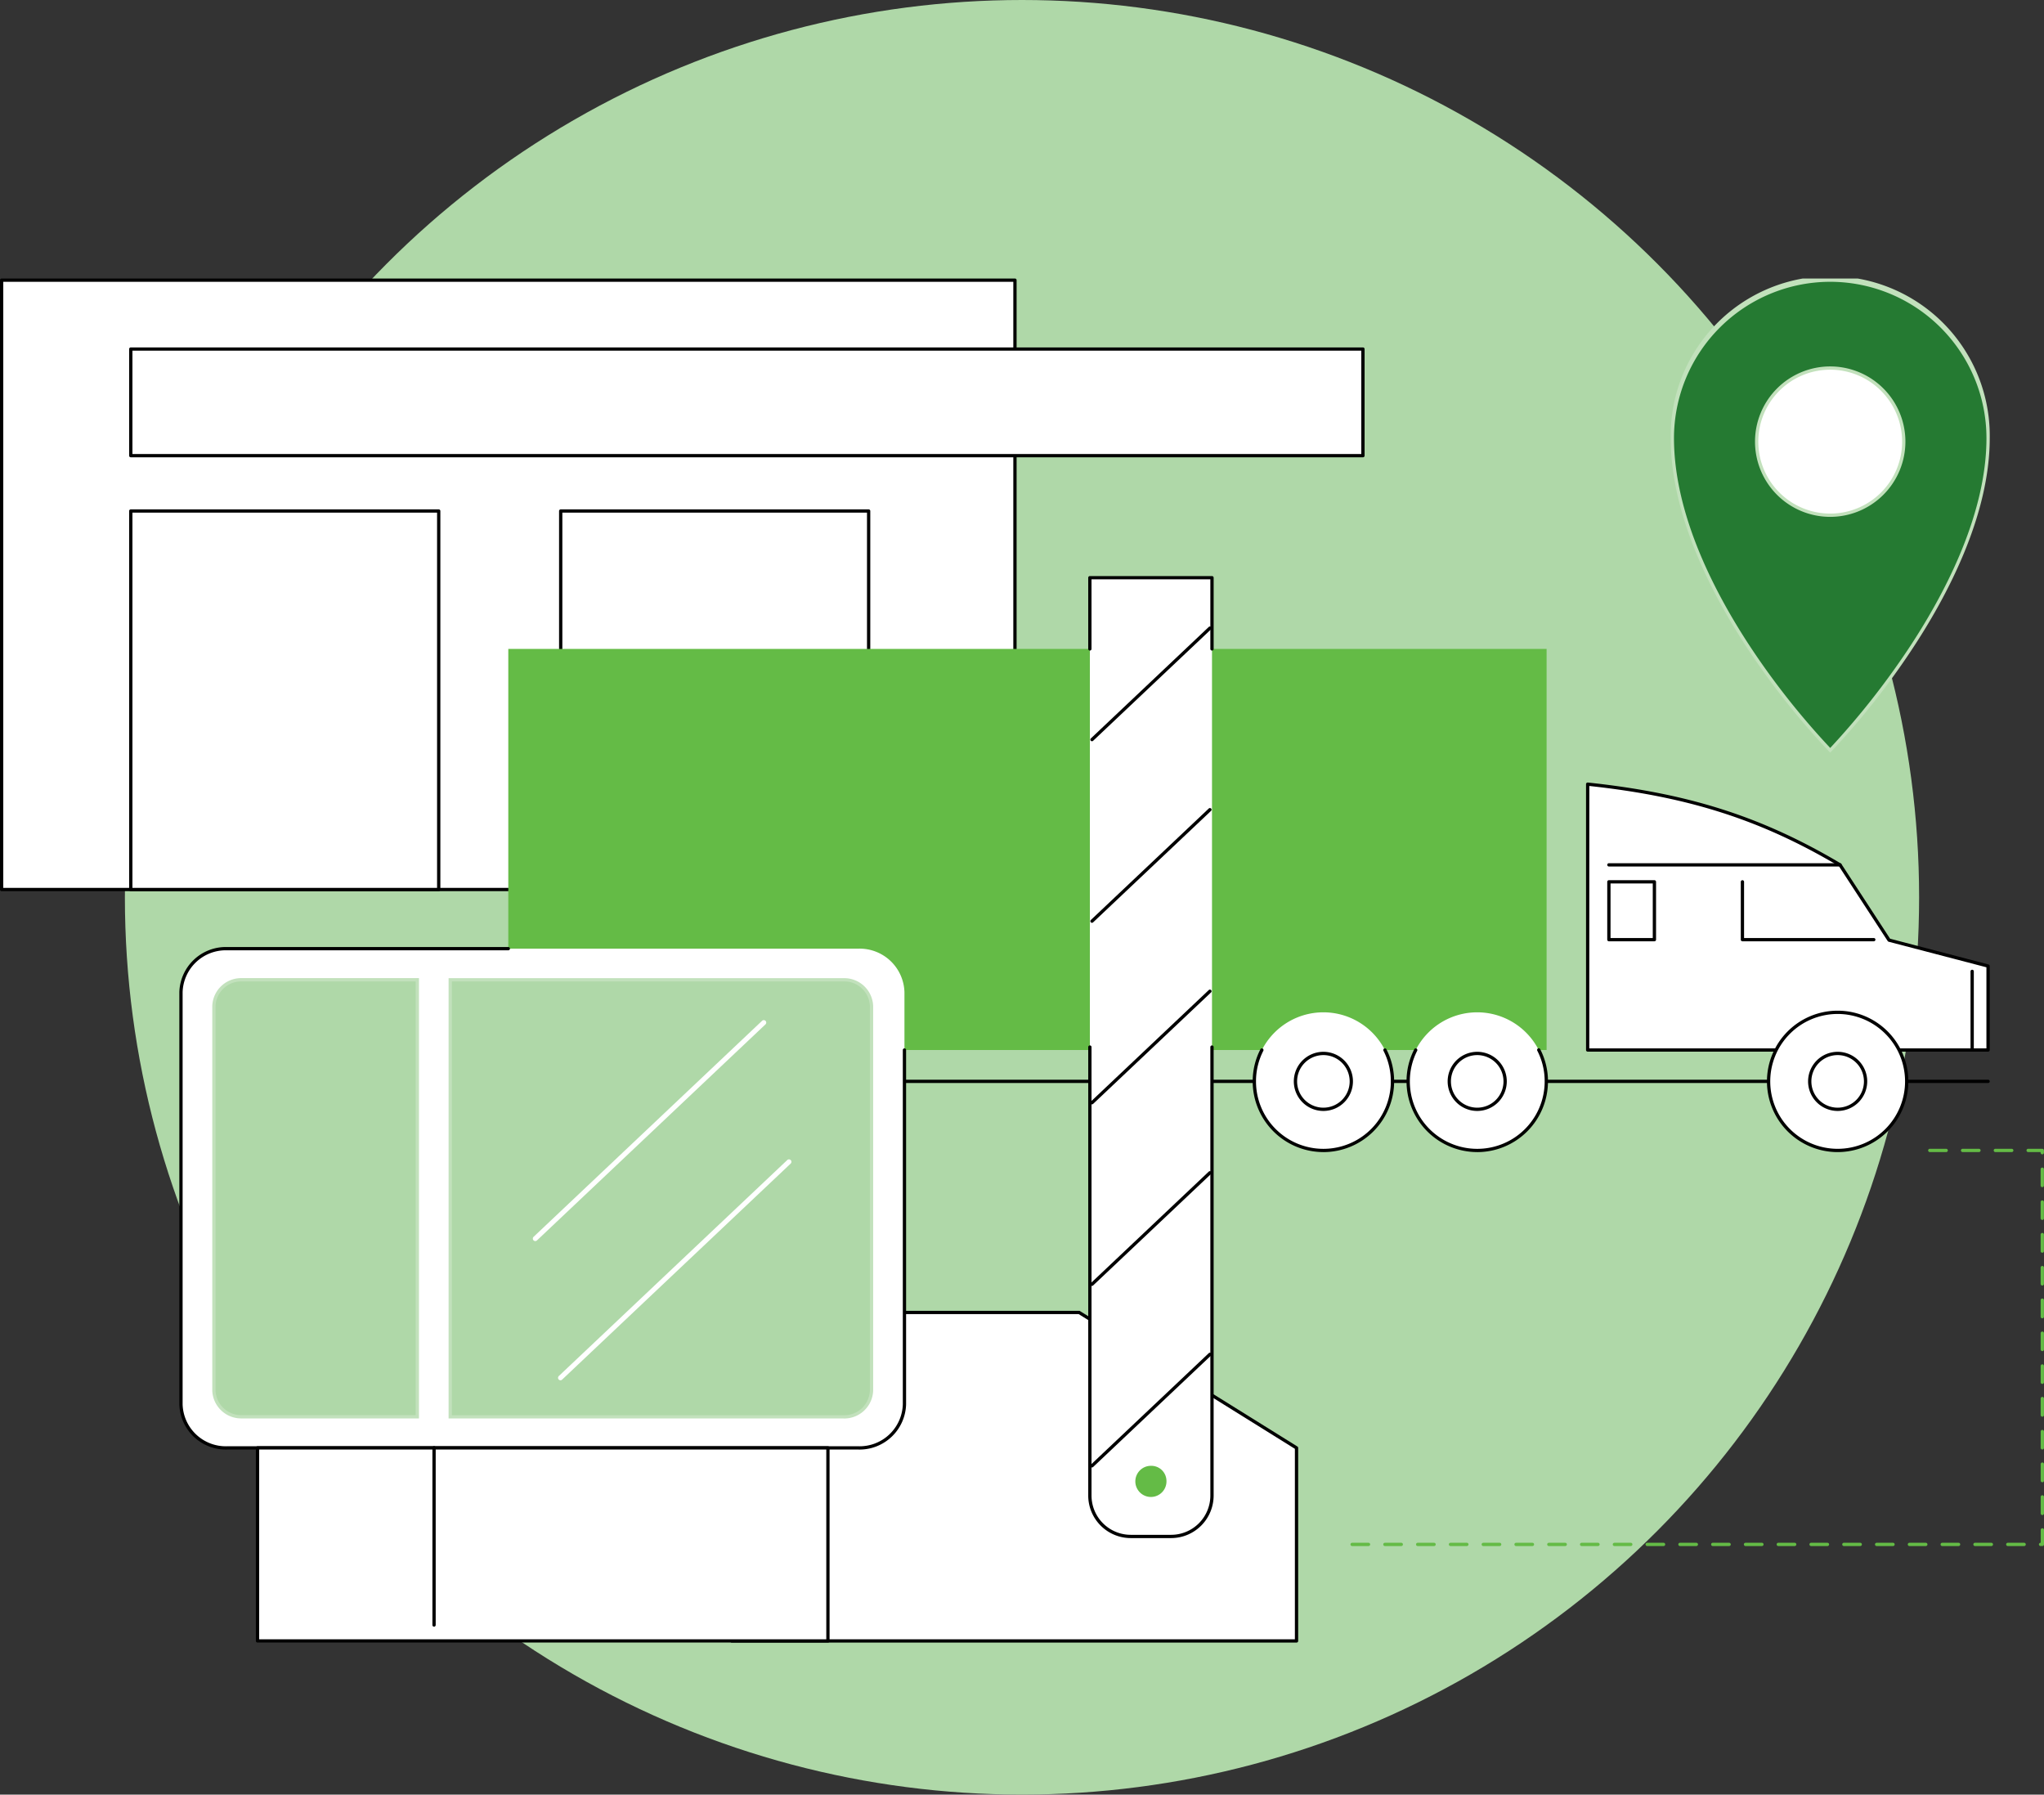 <svg xmlns="http://www.w3.org/2000/svg" xmlns:xlink="http://www.w3.org/1999/xlink" width="290.846" height="255.305" viewBox="0 0 290.846 255.305">
  <rect x="0" y="0" width="290.846" height="255.305" fill="#333333" stroke="none"/>
  <defs>
    <clipPath id="clip-path">
      <rect id="Rectangle_16842" data-name="Rectangle 16842" width="290.845" height="194.052" fill="none"/>
    </clipPath>
  </defs>
  <g id="Group_30835" data-name="Group 30835" transform="translate(-11754.077 -5917.987)">
    <circle id="Ellipse_254" data-name="Ellipse 254" cx="127.652" cy="127.652" r="127.652" transform="translate(11771.848 5917.987)" fill="#afd8a8"/>
    <g id="Group_30813" data-name="Group 30813" transform="translate(11754.077 5957.61)">
      <rect id="Rectangle_16836" data-name="Rectangle 16836" width="144.187" height="86.691" transform="translate(0.233 0.234)" fill="#fff"/>
      <g id="Group_30812" data-name="Group 30812">
        <g id="Group_30811" data-name="Group 30811" clip-path="url(#clip-path)">
          <path id="Path_39671" data-name="Path 39671" d="M144.421,87.157H.234A.233.233,0,0,1,0,86.924V.233A.233.233,0,0,1,.234,0H144.421a.233.233,0,0,1,.233.233V86.924a.233.233,0,0,1-.233.233M.466,86.691H144.187V.466H.466Z"/>
          <rect id="Rectangle_16837" data-name="Rectangle 16837" width="43.816" height="53.848" transform="translate(18.609 33.077)" fill="#fff"/>
          <path id="Path_39672" data-name="Path 39672" d="M65.761,93.118H21.945a.233.233,0,0,1-.234-.233V39.038a.234.234,0,0,1,.234-.234H65.761a.234.234,0,0,1,.234.234V92.885a.233.233,0,0,1-.234.233m-43.583-.466h43.35V39.27H22.178Z" transform="translate(-3.335 -5.961)"/>
          <rect id="Rectangle_16838" data-name="Rectangle 16838" width="43.816" height="53.848" transform="translate(79.786 33.077)" fill="#fff"/>
          <path id="Path_39673" data-name="Path 39673" d="M138.041,93.118H94.225a.233.233,0,0,1-.234-.233V39.038a.233.233,0,0,1,.234-.234h43.816a.233.233,0,0,1,.233.234V92.885a.233.233,0,0,1-.233.233m-43.584-.466h43.35V39.27H94.457Z" transform="translate(-14.439 -5.961)"/>
          <rect id="Rectangle_16839" data-name="Rectangle 16839" width="147.743" height="57.062" transform="translate(72.327 52.694)" fill="#64bb46"/>
          <path id="Path_39674" data-name="Path 39674" d="M295.976,135.139H85.412a.233.233,0,1,1,0-.466H295.976a.233.233,0,1,1,0,.466" transform="translate(-13.085 -20.688)"/>
          <path id="Path_39675" data-name="Path 39675" d="M137.937,133.166a9.826,9.826,0,1,1-9.826-9.826,9.826,9.826,0,0,1,9.826,9.826" transform="translate(-18.171 -18.947)" fill="#fff"/>
          <path id="Path_39676" data-name="Path 39676" d="M128.069,143.183a10.059,10.059,0,1,1,10.058-10.059,10.07,10.07,0,0,1-10.058,10.059m0-19.651a9.592,9.592,0,1,0,9.592,9.592,9.6,9.6,0,0,0-9.592-9.592" transform="translate(-18.129 -18.905)"/>
          <path id="Path_39677" data-name="Path 39677" d="M133.147,134.228a3.973,3.973,0,1,1-3.973-3.973,3.973,3.973,0,0,1,3.973,3.973" transform="translate(-19.233 -20.01)" fill="#fff"/>
          <path id="Path_39678" data-name="Path 39678" d="M129.132,138.392a4.207,4.207,0,1,1,4.207-4.207,4.212,4.212,0,0,1-4.207,4.207m0-7.947a3.74,3.74,0,1,0,3.74,3.74,3.744,3.744,0,0,0-3.74-3.74" transform="translate(-19.191 -19.967)"/>
          <path id="Path_39679" data-name="Path 39679" d="M112.076,133.166a9.826,9.826,0,1,1-9.826-9.826,9.826,9.826,0,0,1,9.826,9.826" transform="translate(-14.198 -18.947)" fill="#fff"/>
          <path id="Path_39680" data-name="Path 39680" d="M102.208,143.183a10.059,10.059,0,1,1,10.058-10.059,10.071,10.071,0,0,1-10.058,10.059m0-19.651a9.592,9.592,0,1,0,9.592,9.592,9.6,9.6,0,0,0-9.592-9.592" transform="translate(-14.156 -18.905)"/>
          <path id="Path_39681" data-name="Path 39681" d="M107.287,134.228a3.973,3.973,0,1,1-3.973-3.973,3.973,3.973,0,0,1,3.973,3.973" transform="translate(-15.261 -20.01)" fill="#fff"/>
          <path id="Path_39682" data-name="Path 39682" d="M103.271,138.392a4.207,4.207,0,1,1,4.207-4.207,4.212,4.212,0,0,1-4.207,4.207m0-7.947a3.74,3.74,0,1,0,3.74,3.74,3.744,3.744,0,0,0-3.74-3.74" transform="translate(-15.218 -19.967)"/>
          <path id="Path_39683" data-name="Path 39683" d="M266.917,122.812h56.977V110.867L309.8,107.181,304.4,98.887l-1.574-2.415c-10.667-6.333-21.116-9.91-35.905-11.481Z" transform="translate(-41.004 -13.056)" fill="#fff"/>
          <path id="Path_39684" data-name="Path 39684" d="M323.852,123H266.875a.233.233,0,0,1-.233-.233V84.949a.233.233,0,0,1,.257-.232c14.367,1.526,24.8,4.861,36,11.512a.235.235,0,0,1,.077.073l6.931,10.634,14,3.662a.234.234,0,0,1,.174.226V122.77a.233.233,0,0,1-.233.233m-56.744-.466h56.51V111L309.7,107.364a.227.227,0,0,1-.136-.1L302.615,96.6c-11.055-6.556-21.365-9.866-35.507-11.394Z" transform="translate(-40.961 -13.014)"/>
          <path id="Path_39685" data-name="Path 39685" d="M303.329,98.746H270.445a.233.233,0,0,1,0-.466h32.884a.233.233,0,1,1,0,.466" transform="translate(-41.51 -15.098)"/>
          <path id="Path_39686" data-name="Path 39686" d="M331.518,127.835a.234.234,0,0,1-.234-.234V116.4a.234.234,0,0,1,.467,0v11.2a.233.233,0,0,1-.234.234" transform="translate(-50.892 -17.846)"/>
          <path id="Path_39687" data-name="Path 39687" d="M311.585,109.824H292.893a.233.233,0,0,1-.233-.234v-8.224a.233.233,0,0,1,.466,0v7.992h18.459a.233.233,0,1,1,0,.466" transform="translate(-44.958 -15.536)"/>
          <path id="Path_39688" data-name="Path 39688" d="M276.92,109.824h-6.476a.233.233,0,0,1-.234-.233v-8.225a.233.233,0,0,1,.234-.233h6.476a.233.233,0,0,1,.234.233v8.225a.233.233,0,0,1-.234.233m-6.243-.466h6.01V101.6h-6.01Z" transform="translate(-41.51 -15.536)"/>
          <path id="Path_39689" data-name="Path 39689" d="M316.985,133.166a9.826,9.826,0,1,1-9.826-9.826,9.826,9.826,0,0,1,9.826,9.826" transform="translate(-45.676 -18.947)" fill="#fff"/>
          <path id="Path_39690" data-name="Path 39690" d="M307.118,143.183a10.059,10.059,0,1,1,10.059-10.059,10.07,10.07,0,0,1-10.059,10.059m0-19.651a9.592,9.592,0,1,0,9.592,9.592,9.6,9.6,0,0,0-9.592-9.592" transform="translate(-45.634 -18.905)"/>
          <path id="Path_39691" data-name="Path 39691" d="M312.2,134.228a3.973,3.973,0,1,1-3.973-3.973,3.973,3.973,0,0,1,3.973,3.973" transform="translate(-46.738 -20.01)" fill="#fff"/>
          <path id="Path_39692" data-name="Path 39692" d="M308.181,138.392a4.207,4.207,0,1,1,4.206-4.207,4.212,4.212,0,0,1-4.206,4.207m0-7.947a3.74,3.74,0,1,0,3.74,3.74,3.744,3.744,0,0,0-3.74-3.74" transform="translate(-46.696 -19.967)"/>
          <path id="Path_39693" data-name="Path 39693" d="M256.389,133.166a9.826,9.826,0,1,1-9.826-9.826,9.826,9.826,0,0,1,9.826,9.826" transform="translate(-36.367 -18.947)" fill="#fff"/>
          <path id="Path_39694" data-name="Path 39694" d="M246.522,144.155A10.07,10.07,0,0,1,236.464,134.1a9.942,9.942,0,0,1,1.1-4.57.233.233,0,1,1,.416.212,9.488,9.488,0,0,0-1.045,4.358,9.592,9.592,0,0,0,19.185,0,9.491,9.491,0,0,0-1.044-4.359.233.233,0,1,1,.414-.212,9.936,9.936,0,0,1,1.1,4.571,10.07,10.07,0,0,1-10.058,10.058" transform="translate(-36.325 -19.878)"/>
          <path id="Path_39695" data-name="Path 39695" d="M251.6,134.228a3.973,3.973,0,1,1-3.973-3.973,3.973,3.973,0,0,1,3.973,3.973" transform="translate(-37.43 -20.01)" fill="#fff"/>
          <path id="Path_39696" data-name="Path 39696" d="M247.585,138.392a4.207,4.207,0,1,1,4.207-4.207,4.211,4.211,0,0,1-4.207,4.207m0-7.947a3.74,3.74,0,1,0,3.74,3.74,3.745,3.745,0,0,0-3.74-3.74" transform="translate(-37.388 -19.967)"/>
          <path id="Path_39697" data-name="Path 39697" d="M230.529,133.166a9.826,9.826,0,1,1-9.826-9.826,9.826,9.826,0,0,1,9.826,9.826" transform="translate(-32.395 -18.947)" fill="#fff"/>
          <path id="Path_39698" data-name="Path 39698" d="M220.661,144.155A10.07,10.07,0,0,1,210.6,134.1a9.952,9.952,0,0,1,1.1-4.57.233.233,0,0,1,.416.212,9.487,9.487,0,0,0-1.044,4.358,9.592,9.592,0,0,0,19.184,0,9.488,9.488,0,0,0-1.044-4.358.233.233,0,0,1,.416-.212,9.952,9.952,0,0,1,1.1,4.57,10.07,10.07,0,0,1-10.058,10.058" transform="translate(-32.353 -19.878)"/>
          <path id="Path_39699" data-name="Path 39699" d="M225.739,134.228a3.973,3.973,0,1,1-3.973-3.973,3.973,3.973,0,0,1,3.973,3.973" transform="translate(-33.457 -20.01)" fill="#fff"/>
          <path id="Path_39700" data-name="Path 39700" d="M221.723,138.392a4.207,4.207,0,1,1,4.207-4.207,4.212,4.212,0,0,1-4.207,4.207m0-7.947a3.74,3.74,0,1,0,3.74,3.74,3.744,3.744,0,0,0-3.74-3.74" transform="translate(-33.415 -19.967)"/>
          <path id="Path_39701" data-name="Path 39701" d="M172.449,173.789H123.017v46.727h80.368V193.057Z" transform="translate(-18.898 -26.697)" fill="#fff"/>
          <path id="Path_39702" data-name="Path 39702" d="M203.342,220.707H122.974a.233.233,0,0,1-.233-.233V173.748a.233.233,0,0,1,.233-.234h49.433a.225.225,0,0,1,.123.036l30.936,19.267a.234.234,0,0,1,.11.2v27.46a.233.233,0,0,1-.234.233m-80.134-.466h79.9v-27.1L172.34,173.98H123.207Z" transform="translate(-18.855 -26.655)"/>
          <path id="Path_39703" data-name="Path 39703" d="M126.822,112.64H36.975a6.378,6.378,0,0,0-6.549,6.19v58.642a6.378,6.378,0,0,0,6.549,6.19h89.847a6.378,6.378,0,0,0,6.549-6.19V118.83a6.378,6.378,0,0,0-6.549-6.19" transform="translate(-4.674 -17.304)" fill="#fff"/>
          <path id="Path_39704" data-name="Path 39704" d="M126.78,183.855H36.933a6.618,6.618,0,0,1-6.782-6.424V118.789a6.618,6.618,0,0,1,6.782-6.424H76.959a.233.233,0,0,1,0,.466H36.933a6.151,6.151,0,0,0-6.316,5.958v58.642a6.151,6.151,0,0,0,6.316,5.958H126.78a6.151,6.151,0,0,0,6.316-5.958V127.018a.233.233,0,1,1,.466,0v50.413a6.618,6.618,0,0,1-6.782,6.424" transform="translate(-4.632 -17.261)"/>
          <rect id="Rectangle_16840" data-name="Rectangle 16840" width="81.165" height="27.459" transform="translate(36.642 166.36)" fill="#fff"/>
          <path id="Path_39705" data-name="Path 39705" d="M124.415,224.2H43.251a.234.234,0,0,1-.234-.234V196.512a.234.234,0,0,1,.234-.234h81.165a.233.233,0,0,1,.233.234v27.459a.233.233,0,0,1-.233.234m-80.932-.466h80.7V196.745h-80.7Z" transform="translate(-6.608 -30.152)"/>
          <path id="Path_39706" data-name="Path 39706" d="M131.66,117.871H75.694v62.168H131.66a3.876,3.876,0,0,0,3.981-3.763V121.634a3.877,3.877,0,0,0-3.981-3.763" transform="translate(-11.628 -18.107)" fill="#afd8a8"/>
          <path id="Path_39707" data-name="Path 39707" d="M131.618,180.231h-56.2V117.6h56.2a4.114,4.114,0,0,1,4.214,4v54.642a4.114,4.114,0,0,1-4.214,4m-55.733-.466h55.733a3.648,3.648,0,0,0,3.748-3.53V121.593a3.648,3.648,0,0,0-3.748-3.53H75.884Z" transform="translate(-11.586 -18.065)" fill="#c2e1bc"/>
          <path id="Path_39708" data-name="Path 39708" d="M39.94,117.871a3.877,3.877,0,0,0-3.981,3.763v54.642a3.876,3.876,0,0,0,3.981,3.763H64.905V117.871Z" transform="translate(-5.524 -18.107)" fill="#afd8a8"/>
          <path id="Path_39709" data-name="Path 39709" d="M65.1,180.231H39.9a4.114,4.114,0,0,1-4.214-4V121.593a4.114,4.114,0,0,1,4.214-4H65.1ZM39.9,118.062a3.648,3.648,0,0,0-3.748,3.53v54.642a3.648,3.648,0,0,0,3.748,3.53H64.63v-61.7Z" transform="translate(-5.482 -18.065)" fill="#c2e1bc"/>
          <path id="Path_39710" data-name="Path 39710" d="M72.931,221.943a.234.234,0,0,1-.234-.234v-25.2a.234.234,0,1,1,.467,0v25.2a.234.234,0,0,1-.234.234" transform="translate(-11.168 -30.152)"/>
          <path id="Path_39711" data-name="Path 39711" d="M89.931,156.088a.347.347,0,0,1-.254-.109.35.35,0,0,1,.014-.5l32.51-30.731a.35.35,0,0,1,.481.509l-32.51,30.731a.347.347,0,0,1-.24.1" transform="translate(-13.761 -19.15)" fill="#fff"/>
          <path id="Path_39712" data-name="Path 39712" d="M94.164,179.483a.35.35,0,0,1-.24-.6l32.51-30.731a.35.35,0,0,1,.481.509L94.4,179.388a.347.347,0,0,1-.24.1" transform="translate(-14.412 -22.744)" fill="#fff"/>
          <path id="Path_39713" data-name="Path 39713" d="M192.58,186.684h-1.326a8.025,8.025,0,0,1-8.025-8.025V50.289h17.377v128.37a8.025,8.025,0,0,1-8.025,8.025" transform="translate(-28.147 -7.725)" fill="#fff"/>
          <path id="Path_39714" data-name="Path 39714" d="M194.749,198.991H189a6.054,6.054,0,0,1-6.047-6.047V129.122a.234.234,0,0,1,.467,0v63.822a5.587,5.587,0,0,0,5.58,5.581h5.749a5.587,5.587,0,0,0,5.58-5.581V129.122a.234.234,0,0,1,.467,0v63.822a6.055,6.055,0,0,1-6.047,6.047" transform="translate(-28.105 -19.8)"/>
          <path id="Path_39715" data-name="Path 39715" d="M200.563,60.61a.234.234,0,0,1-.234-.234v-9.9H183.418v9.9a.233.233,0,1,1-.466,0V50.247a.233.233,0,0,1,.234-.233h17.377a.233.233,0,0,1,.234.233V60.376a.234.234,0,0,1-.234.234" transform="translate(-28.105 -7.683)"/>
          <path id="Path_39716" data-name="Path 39716" d="M183.539,74.814a.233.233,0,0,1-.16-.4l16.78-15.861a.233.233,0,0,1,.321.339L183.7,74.751a.233.233,0,0,1-.16.063" transform="translate(-28.159 -8.985)"/>
          <path id="Path_39717" data-name="Path 39717" d="M183.539,105.33a.233.233,0,0,1-.16-.4l16.78-15.861a.233.233,0,0,1,.321.339L183.7,105.267a.233.233,0,0,1-.16.063" transform="translate(-28.159 -13.672)"/>
          <path id="Path_39718" data-name="Path 39718" d="M183.539,135.846a.233.233,0,0,1-.16-.4l16.78-15.861a.233.233,0,0,1,.321.339L183.7,135.783a.233.233,0,0,1-.16.063" transform="translate(-28.159 -18.36)"/>
          <path id="Path_39719" data-name="Path 39719" d="M183.539,166.362a.233.233,0,0,1-.16-.4l16.78-15.861a.233.233,0,0,1,.321.339L183.7,166.3a.233.233,0,0,1-.16.063" transform="translate(-28.159 -23.048)"/>
          <path id="Path_39720" data-name="Path 39720" d="M183.539,196.879a.233.233,0,0,1-.16-.4l16.78-15.861a.233.233,0,0,1,.321.339L183.7,196.816a.233.233,0,0,1-.16.063" transform="translate(-28.159 -27.736)"/>
          <path id="Path_39721" data-name="Path 39721" d="M195.3,201.658a2.215,2.215,0,1,1-2.212-2.091,2.154,2.154,0,0,1,2.212,2.091" transform="translate(-29.323 -30.657)" fill="#64bb46"/>
          <rect id="Rectangle_16841" data-name="Rectangle 16841" width="175.326" height="15.164" transform="translate(18.609 10.036)" fill="#fff"/>
          <path id="Path_39722" data-name="Path 39722" d="M197.271,27.211H21.945a.233.233,0,0,1-.234-.233V11.815a.233.233,0,0,1,.234-.233H197.271a.233.233,0,0,1,.234.233V26.979a.233.233,0,0,1-.234.233M22.178,26.745h174.86v-14.7H22.178Z" transform="translate(-3.335 -1.779)"/>
          <path id="Path_39723" data-name="Path 39723" d="M318.447,26.591A13.744,13.744,0,1,1,304.7,12.847a13.744,13.744,0,0,1,13.744,13.744" transform="translate(-44.697 -1.974)" fill="#fff"/>
          <path id="Path_39724" data-name="Path 39724" d="M303.617.276A22.464,22.464,0,0,0,281.152,22.74c0,21.636,22.465,44.419,22.465,44.419s22.465-22.99,22.465-44.419A22.465,22.465,0,0,0,303.617.276m0,33.441A10.468,10.468,0,1,1,314.084,23.25a10.467,10.467,0,0,1-10.467,10.467" transform="translate(-43.19 -0.042)" fill="#257a32"/>
          <path id="Path_39725" data-name="Path 39725" d="M303.575,67.449l-.167-.169a107.373,107.373,0,0,1-11.26-14.13c-5.142-7.691-11.271-19.217-11.271-30.452a22.7,22.7,0,1,1,45.395,0c0,11.127-6.129,22.659-11.271,30.374a109.511,109.511,0,0,1-11.259,14.207Zm0-66.983A22.256,22.256,0,0,0,281.343,22.7c0,11.117,6.086,22.555,11.193,30.193a108.551,108.551,0,0,0,11.038,13.889,110.618,110.618,0,0,0,11.044-13.974c5.1-7.659,11.188-19.1,11.188-30.108A22.256,22.256,0,0,0,303.574.466m0,33.441a10.7,10.7,0,1,1,10.7-10.7,10.713,10.713,0,0,1-10.7,10.7m0-20.935a10.234,10.234,0,1,0,10.234,10.234,10.246,10.246,0,0,0-10.234-10.234" transform="translate(-43.148 0)" fill="#c2e1bc"/>
          <path id="Path_39726" data-name="Path 39726" d="M325.491,202.794h-.255a.233.233,0,0,1,0-.466h.021v-1.845a.234.234,0,0,1,.467,0v2.078a.234.234,0,0,1-.234.234m-2.587,0h-2.333a.233.233,0,1,1,0-.466H322.9a.233.233,0,0,1,0,.466m-4.665,0h-2.332a.233.233,0,1,1,0-.466h2.332a.233.233,0,1,1,0,.466m-4.664,0h-2.333a.233.233,0,0,1,0-.466h2.333a.233.233,0,0,1,0,.466m-4.665,0h-2.332a.233.233,0,1,1,0-.466h2.332a.233.233,0,1,1,0,.466m-4.664,0h-2.333a.233.233,0,0,1,0-.466h2.333a.233.233,0,1,1,0,.466m-4.664,0h-2.333a.233.233,0,1,1,0-.466h2.333a.233.233,0,0,1,0,.466m-4.665,0h-2.332a.233.233,0,1,1,0-.466h2.332a.233.233,0,1,1,0,.466m-4.664,0h-2.333a.233.233,0,0,1,0-.466h2.333a.233.233,0,1,1,0,.466m-4.664,0h-2.333a.233.233,0,1,1,0-.466h2.333a.233.233,0,0,1,0,.466m-4.665,0h-2.332a.233.233,0,1,1,0-.466h2.332a.233.233,0,1,1,0,.466m-4.664,0h-2.333a.233.233,0,0,1,0-.466h2.333a.233.233,0,0,1,0,.466m-4.665,0H269.26a.233.233,0,1,1,0-.466h2.332a.233.233,0,1,1,0,.466m-4.664,0h-2.333a.233.233,0,0,1,0-.466h2.333a.233.233,0,1,1,0,.466m-4.664,0H259.93a.233.233,0,1,1,0-.466h2.333a.233.233,0,0,1,0,.466m-4.665,0h-2.332a.233.233,0,1,1,0-.466H257.6a.233.233,0,1,1,0,.466m-4.664,0H250.6a.233.233,0,0,1,0-.466h2.333a.233.233,0,1,1,0,.466m-4.664,0h-2.333a.233.233,0,1,1,0-.466h2.333a.233.233,0,0,1,0,.466m-4.665,0h-2.332a.233.233,0,1,1,0-.466H243.6a.233.233,0,1,1,0,.466m-4.664,0h-2.333a.233.233,0,0,1,0-.466h2.333a.233.233,0,0,1,0,.466m-4.665,0h-2.332a.233.233,0,1,1,0-.466h2.332a.233.233,0,1,1,0,.466m-4.664,0h-2.333a.233.233,0,0,1,0-.466h2.333a.233.233,0,1,1,0,.466m95.881-4.41a.233.233,0,0,1-.234-.233v-2.333a.234.234,0,1,1,.467,0v2.333a.233.233,0,0,1-.234.233m0-4.664a.234.234,0,0,1-.234-.234v-2.332a.234.234,0,1,1,.467,0v2.332a.234.234,0,0,1-.234.234m0-4.665a.233.233,0,0,1-.234-.233v-2.333a.234.234,0,0,1,.467,0v2.333a.233.233,0,0,1-.234.233m0-4.664a.233.233,0,0,1-.234-.233v-2.333a.234.234,0,1,1,.467,0v2.333a.233.233,0,0,1-.234.233m0-4.664a.234.234,0,0,1-.234-.234v-2.333a.234.234,0,0,1,.467,0v2.333a.234.234,0,0,1-.234.234m0-4.665a.233.233,0,0,1-.234-.233v-2.333a.234.234,0,0,1,.467,0v2.333a.233.233,0,0,1-.234.233m0-4.664a.234.234,0,0,1-.234-.234V167.83a.234.234,0,1,1,.467,0v2.332a.234.234,0,0,1-.234.234m0-4.664a.234.234,0,0,1-.234-.234v-2.333a.234.234,0,0,1,.467,0V165.5a.234.234,0,0,1-.234.234m0-4.665a.233.233,0,0,1-.234-.233V158.5a.234.234,0,1,1,.467,0v2.333a.233.233,0,0,1-.234.233m0-4.664a.234.234,0,0,1-.234-.234v-2.332a.234.234,0,0,1,.467,0v2.332a.234.234,0,0,1-.234.234m0-4.664a.234.234,0,0,1-.234-.234v-2.333a.234.234,0,0,1,.467,0V151.5a.234.234,0,0,1-.234.234m0-4.665a.233.233,0,0,1-.234-.233v-.091h-1.776a.233.233,0,0,1,0-.466h2.009a.233.233,0,0,1,.234.233v.324a.233.233,0,0,1-.234.233m-4.341-.323h-2.333a.233.233,0,1,1,0-.466h2.333a.233.233,0,0,1,0,.466m-4.665,0h-2.332a.233.233,0,1,1,0-.466h2.332a.233.233,0,1,1,0,.466m-4.664,0h-2.333a.233.233,0,0,1,0-.466h2.333a.233.233,0,1,1,0,.466" transform="translate(-34.878 -22.472)" fill="#64bb46"/>
        </g>
      </g>
    </g>
  </g>
</svg>
